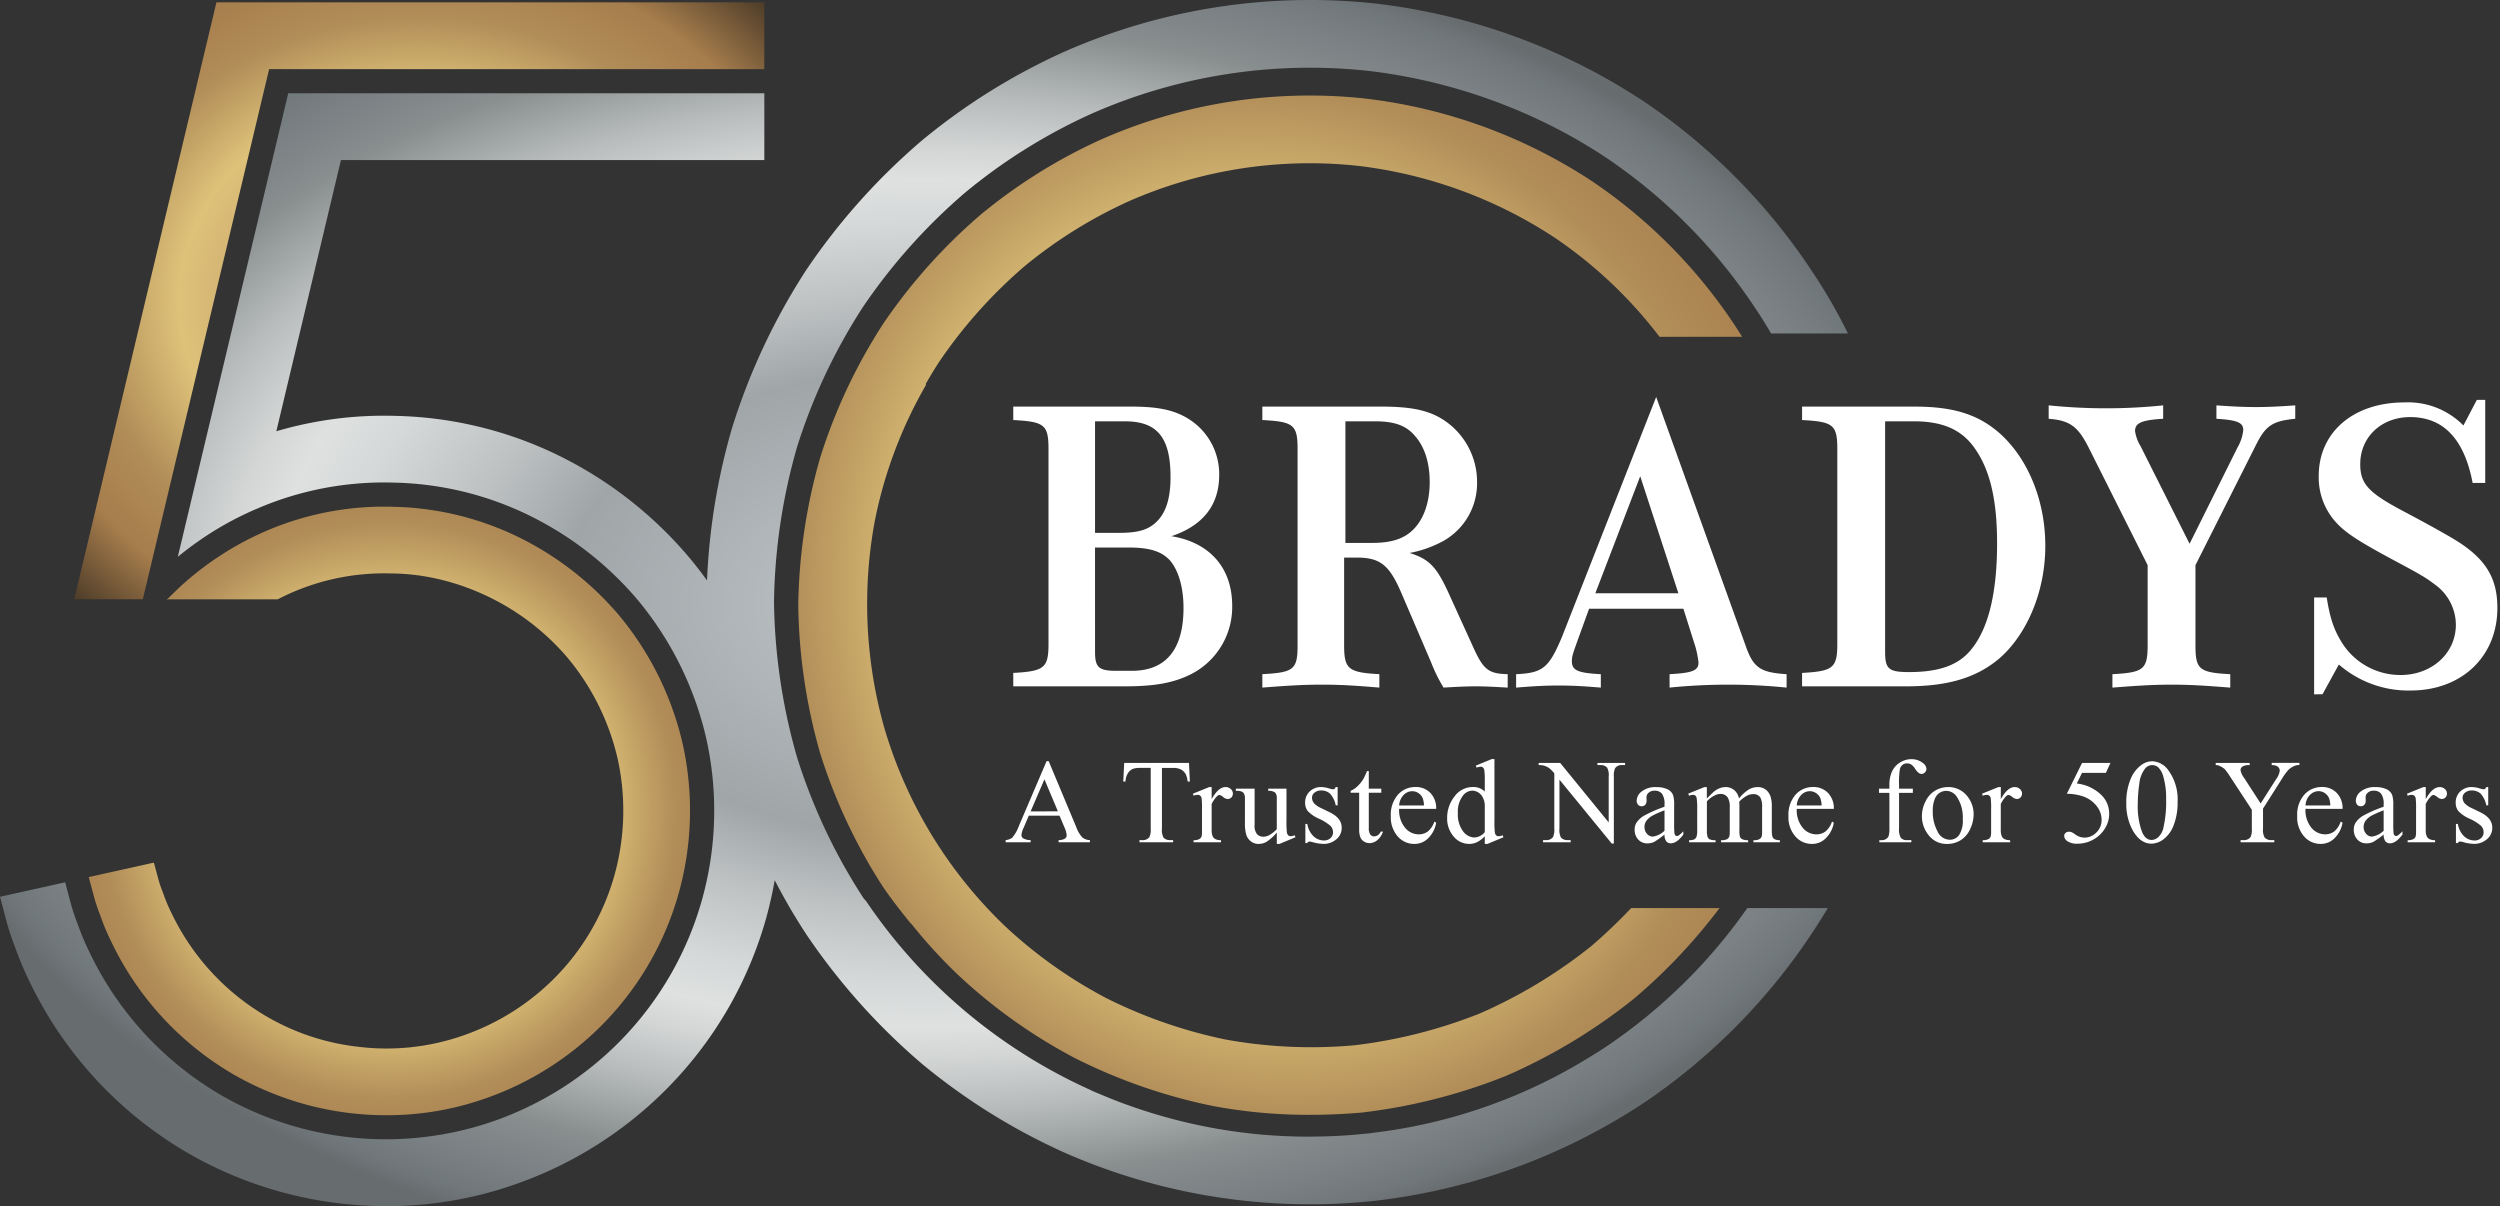 <svg xmlns="http://www.w3.org/2000/svg" xmlns:xlink="http://www.w3.org/1999/xlink" width="479.766" height="231.458" viewBox="0 0 479.766 231.458"><rect x="0" y="0" width="479.766" height="231.458" fill="#333333" stroke="none"/><defs><radialGradient id="a" cx="0.5" cy="0.5" r="0.759" gradientUnits="objectBoundingBox"><stop offset="0" stop-color="#a67d4c"/><stop offset="0.1" stop-color="#a67d4c"/><stop offset="0.292" stop-color="#caa76e"/><stop offset="0.459" stop-color="#dec279"/><stop offset="0.627" stop-color="#b18d58"/><stop offset="0.765" stop-color="#a67d4c"/><stop offset="0.93" stop-color="#4f3d29"/><stop offset="1" stop-color="#4f3d29"/></radialGradient><radialGradient id="c" cx="0.5" cy="0.5" r="0.558" gradientUnits="objectBoundingBox"><stop offset="0" stop-color="#fff"/><stop offset="0" stop-color="#c3c8cc"/><stop offset="0.346" stop-color="#a0a5a8"/><stop offset="0.45" stop-color="#bdc1c2"/><stop offset="0.559" stop-color="#d5d8d8"/><stop offset="0.625" stop-color="#dfe1e1"/><stop offset="0.67" stop-color="#d4d6d6"/><stop offset="0.748" stop-color="#b7bbbb"/><stop offset="0.849" stop-color="#898e8f"/><stop offset="0.969" stop-color="#71787c"/><stop offset="1" stop-color="#676c6e"/></radialGradient><radialGradient id="d" r="0.79" gradientTransform="matrix(0.602, -0.798, 0.833, 0.628, -0.217, 0.585)" xlink:href="#a"/></defs><g transform="translate(-33.19 -30.363)"><path d="M-2506.36-1253.938v-18.591h2.415c.644,4.024,1.368,6.2,2.977,8.772a13.244,13.244,0,0,0,11.188,6.116c6.034,0,10.623-4.185,10.623-9.658a9.535,9.535,0,0,0-3.944-7.646c-1.689-1.287-2.575-1.851-7.565-4.507-6.6-3.542-9.175-5.15-11.026-7a12.8,12.8,0,0,1-3.782-9.418c0-8.37,6.68-14.083,16.418-14.083a14.916,14.916,0,0,1,11.348,4.425l2.575-4.909h1.61v15.935h-2.415c-1.609-8.45-5.633-12.635-11.991-12.635-5.554,0-9.579,3.863-9.579,9.013,0,3.784,1.529,5.472,8.21,9.014,5.312,2.816,8.611,4.667,10.542,5.874,5.392,3.46,7.566,7.082,7.566,12.716,0,9.336-6.842,15.854-16.661,15.854a20.35,20.35,0,0,1-13.762-4.989l-3.138,5.714Zm-27.442-1.851c-3.38,0-6.036.161-11.267.563v-2.575c5.955-.322,6.76-.885,6.76-5.553v-15.372l-11.106-22.132c-2.174-4.427-3.7-5.634-7.887-5.956v-2.575a108.8,108.8,0,0,0,11.026.563,105.038,105.038,0,0,0,10.946-.563v2.575c-4.1.242-5.393.805-5.393,2.335a7.374,7.374,0,0,0,1.047,2.9l9.417,18.752,9.174-18.431a8.555,8.555,0,0,0,1.128-3.38c0-1.449-1.128-1.931-5.152-2.173v-2.575c3.461.241,5.312.322,7.566.322s4.1-.081,7.563-.322v2.575c-4.265.4-5.633,1.289-7.4,4.749l-11.751,23.339v15.372c0,4.668.726,5.231,6.68,5.553v2.575C-2527.6-1255.629-2530.26-1255.79-2533.8-1255.79Zm-84.983,0a111.35,111.35,0,0,0-11.267.563v-2.575c4.507-.24,5.553-.724,5.553-2.253a19.859,19.859,0,0,0-.562-2.9l-2.336-7.4H-2645.5l-2.334,6.439c-.8,2.254-.965,2.737-.965,3.622,0,1.77,1.127,2.255,5.553,2.495v2.575c-3.783-.321-5.795-.4-8.129-.4s-4.266.08-8.129.4v-2.575c5.151-.24,6.278-1.208,8.772-7.083l18.108-46.115,17.223,47.886c1.449,4.1,2.817,4.99,7.806,5.312v2.575A109.813,109.813,0,0,0-2618.784-1255.79Zm-25.512-17.546h15.935l-7.324-22.453Zm-23.016,17.868c-1.77,0-3.3.08-6.115.24a30.794,30.794,0,0,1-2.415-4.909l-5.8-13.521c-2.253-5.152-4.024-6.52-8.449-6.52h-2.416v16.821c0,4.587.805,5.231,6.76,5.552v2.576c-4.909-.4-7.4-.562-11.026-.562-3.541,0-6.2.161-11.428.563v-2.576c6.036-.321,6.762-.885,6.762-5.552v-37.666c0-4.667-.806-5.231-6.762-5.553v-2.575h22.857c5.794,0,9.174.724,12.072,2.656a14.215,14.215,0,0,1,6.278,11.831,12.713,12.713,0,0,1-6.278,11.187,21.744,21.744,0,0,1-6.68,2.415c3.7,1.126,5.151,2.655,7.324,7.324l4.909,10.784c1.932,4.265,2.9,5.07,6.6,5.15v2.576C-2664.012-1255.388-2665.46-1255.468-2667.312-1255.468Zm-24.949-27.526h5.151c3.7,0,6.117-.8,7.889-2.575,2.011-2.011,3.137-5.232,3.137-9.094,0-3.7-.966-6.76-2.817-8.853-1.689-2.012-3.943-2.816-7.726-2.816h-5.634Zm87.639,27.524v-2.575c5.955-.321,6.76-.966,6.76-5.554v-37.423c0-4.667-.8-5.231-6.76-5.553v-2.575h21.648c7.646,0,12.475,1.609,16.66,5.472,5.231,4.91,8.37,12.8,8.37,21.247,0,8.612-3.38,16.821-8.773,21.568-4.344,3.7-9.818,5.392-17.867,5.392Zm15.934-6.6c0,3.3.724,3.864,4.587,3.864,5.875,0,9.658-1.369,12.073-4.507,3.219-4.024,4.83-10.865,4.83-20.2,0-8.37-1.369-14.245-4.427-18.43-2.495-3.46-6.117-4.99-11.589-4.99h-5.473Zm-167.312,6.6v-2.575c5.956-.321,6.761-.966,6.761-5.554v-37.423c0-4.667-.8-5.231-6.761-5.553v-2.575h22.7c5.392,0,8.61.724,11.508,2.736a12.481,12.481,0,0,1,5.311,10.382c0,5.8-3.137,9.738-9.174,11.75,7.4,1.207,11.669,6.117,11.669,13.36a14.464,14.464,0,0,1-7.888,13.118c-3.379,1.69-7,2.334-12.716,2.334Zm15.693-6.6c0,2.977.725,3.622,4.1,3.622h2.978c6.52,0,9.9-4.1,9.9-12.072,0-3.945-.965-7.243-2.656-9.176-1.609-1.689-3.863-2.414-7.887-2.414h-6.439Zm0-22.856h4.749c3.863,0,5.876-.724,7.485-2.576,1.529-1.769,2.253-4.426,2.253-8.128,0-7.646-2.576-10.7-8.773-10.7h-5.714Z" transform="translate(2983.644 1417.543)" fill="#fff" stroke="rgba(0,0,0,0)" stroke-width="1"/><path d="M-2728.2-1202.022a58.619,58.619,0,0,1-23.42-25.362,43.229,43.229,0,0,1-2.182-5.2,33.333,33.333,0,0,1-1.3-3.962l-.9-3.356,12.5-2.774s.248.908.71,2.612a22.9,22.9,0,0,0,1.011,3.088,31.39,31.39,0,0,0,1.7,4.056,45.8,45.8,0,0,0,18.3,19.819,44.8,44.8,0,0,0,17.18,5.727,44.509,44.509,0,0,0,20.138-2.016,45.957,45.957,0,0,0,18.259-11.542,45.351,45.351,0,0,0,11.09-19.32,46.1,46.1,0,0,0,.624-22.3,46.452,46.452,0,0,0-9.553-19.356c-9.246-10.936-22.5-16.195-33.817-16.255a44.227,44.227,0,0,0-21.871,4.956h-21.12l-.032.136-.109-.1.033-.031.14-.136c.326-.316,1.111-1.079,2.322-2.251a58.84,58.84,0,0,1,7.748-6.016,56.113,56.113,0,0,1,5.866-3.36,57.216,57.216,0,0,1,25.475-6.027q.921,0,1.86.031a57.32,57.32,0,0,1,22.657,5.171,59.816,59.816,0,0,1,20.655,15.65,59.288,59.288,0,0,1,12.248,24.814,58.913,58.913,0,0,1-.8,28.543,58.174,58.174,0,0,1-14.211,24.757,58.757,58.757,0,0,1-23.39,14.782,56.6,56.6,0,0,1-18.433,3.044A58.607,58.607,0,0,1-2728.2-1202.022Z" transform="translate(2806.22 1438.581)" fill="url(#a)"/><path d="M-2756-1196.451l20.083-84.3,3.053-12.808,1.1-4.638,3.052-12.808h105.143v12.808h-95.029l-1.105,4.638-3.052,12.808-14.575,61.177-4.649,19.511-.858,3.608Z" transform="translate(2803.436 1341.822)" fill="url(#a)"/><path d="M-2719.922-1089.712a76.06,76.06,0,0,1-30.4-32.912,59.647,59.647,0,0,1-2.839-6.76,47.864,47.864,0,0,1-1.682-5.154c-.752-2.847-1.156-4.366-1.156-4.366l12.5-2.776s.337,1.262.968,3.624a36.668,36.668,0,0,0,1.4,4.28,47.666,47.666,0,0,0,2.356,5.615,63.252,63.252,0,0,0,25.275,27.369,63.271,63.271,0,0,0,51.625,5.155,63.412,63.412,0,0,0,25.249-15.955,62.815,62.815,0,0,0,15.341-26.726,63.53,63.53,0,0,0,.859-30.8,63.932,63.932,0,0,0-13.224-26.789,64.438,64.438,0,0,0-22.29-16.891,61.987,61.987,0,0,0-24.461-5.586,61.492,61.492,0,0,0-26.087,4.922,61.469,61.469,0,0,0-9.759,5.185,65.179,65.179,0,0,0-5.627,4.131l4.334-18.2,13.805-57.942,3.051-12.808h91.365v12.808h-81.25l-12.4,52.047a73.133,73.133,0,0,1,22.881-2.95,74.805,74.805,0,0,1,29.442,6.727,77.3,77.3,0,0,1,26.8,20.318q1.844,2.188,3.528,4.543a122.99,122.99,0,0,1,4.832-29.358,122.653,122.653,0,0,1,14.341-30.426,123.579,123.579,0,0,1,22.055-24.644,120.131,120.131,0,0,1,27.414-17.078,116.9,116.9,0,0,1,47.137-9.891,114.708,114.708,0,0,1,12.781.71,118.022,118.022,0,0,1,51.167,18.719,117.128,117.128,0,0,1,32.439,32.787,102.756,102.756,0,0,1,6.783,11.775h-14.745c-.907-1.544-1.855-3.094-2.9-4.648a104.116,104.116,0,0,0-28.8-29.119,103.214,103.214,0,0,0-19.108-9.942c-.237-.094-.476-.186-.714-.279-.546-.21-1.092-.421-1.643-.624-.431-.159-.866-.311-1.3-.464s-.855-.307-1.286-.453q-1.148-.389-2.3-.748c-.762-.24-1.533-.466-2.306-.69l-.278-.082a105.172,105.172,0,0,0-16.461-3.322,103.977,103.977,0,0,0-53.19,8.145,107.171,107.171,0,0,0-24.335,15.155,110.7,110.7,0,0,0-19.586,21.884,109.719,109.719,0,0,0-12.724,27,112.841,112.841,0,0,0-4.417,29.753,112.859,112.859,0,0,0,4.417,29.754,109.721,109.721,0,0,0,12.724,26.994,6.314,6.314,0,0,0,.523.606,102.937,102.937,0,0,0,43.156,36.3c.085.048.181.107.242.133.549.244,1.105.465,1.658.7l.143.059c.706.3,1.412.589,2.123.868q1.253.5,2.521.96c.122.044.243.085.365.128a102.319,102.319,0,0,0,34.82,6.07c.571,0,1.138-.013,1.706-.022l.094,0q1.493-.026,2.98-.091c.118-.005.238-.008.355-.014q1.431-.07,2.852-.179c.554-.041,1.1-.1,1.653-.147.38-.036.76-.069,1.139-.109.259-.027.522-.046.781-.074.24-.03.476-.067.714-.1a101.85,101.85,0,0,0,41.56-14.527c1.059-.647,2.105-1.3,3.124-1.981a100.611,100.611,0,0,0,8.085-6.029,103.082,103.082,0,0,0,19.048-20.595h15.451c-.917,1.541-1.882,3.085-2.918,4.63a117.116,117.116,0,0,1-32.439,32.788,118.032,118.032,0,0,1-51.167,18.718,114.569,114.569,0,0,1-12.786.712,116.876,116.876,0,0,1-47.131-9.892,120.153,120.153,0,0,1-27.414-17.076,123.61,123.61,0,0,1-22.055-24.646,113.185,113.185,0,0,1-6.186-10.582q-.646,3.645-1.628,7.232a75.594,75.594,0,0,1-18.462,32.161,76.195,76.195,0,0,1-30.378,19.2,73.733,73.733,0,0,1-23.954,3.954A76.088,76.088,0,0,1-2719.922-1089.712Z" transform="translate(2789.189 1341.364)" fill="url(#c)"/><path d="M-2676.42-1117.083a105.96,105.96,0,0,1-26.481-9.193,102.505,102.505,0,0,1-22.3-15.845,96.945,96.945,0,0,1-9.152-9.992c-.01.013-.02.025-.03.04-1.824-2.249-3.615-4.527-5.266-6.925a105.05,105.05,0,0,1-12.14-25.752,108.181,108.181,0,0,1-4.215-28.392,108.174,108.174,0,0,1,4.215-28.391,105.042,105.042,0,0,1,12.14-25.751,105.939,105.939,0,0,1,18.694-20.888,102.537,102.537,0,0,1,23.218-14.46,99.172,99.172,0,0,1,39.946-8.368,97.35,97.35,0,0,1,10.808.6,100.328,100.328,0,0,1,43.311,15.84,99.438,99.438,0,0,1,27.488,27.791c.463.689.881,1.378,1.317,2.066h-15.855a85.5,85.5,0,0,0-20.175-19.064,87.367,87.367,0,0,0-37.538-13.725,86.306,86.306,0,0,0-44.031,6.735,89.539,89.539,0,0,0-20.138,12.539,93.041,93.041,0,0,0-16.227,18.129c-.955,1.449-1.852,2.936-2.712,4.444l.067.163a85.519,85.519,0,0,0-9.808,25.966,87.321,87.321,0,0,0,1.814,39.928,86.3,86.3,0,0,0,23.194,38.028,89.507,89.507,0,0,0,19.333,13.745,93.13,93.13,0,0,0,22.986,7.981,92.241,92.241,0,0,0,24.65,1.1,95.356,95.356,0,0,0,24.135-6.125,95.291,95.291,0,0,0,21.315-12.874,102.459,102.459,0,0,0,7.7-7.339h16.958a107.625,107.625,0,0,1-16.389,17.36,108.113,108.113,0,0,1-24.57,14.839,108.232,108.232,0,0,1-27.821,7.061q-4.909.417-9.827.423A99.885,99.885,0,0,1-2676.42-1117.083Zm101.556-147.622Z" transform="translate(2942.383 1359.697)" fill="url(#d)"/><path d="M10.523-5.1h-5.9L3.594-2.7A3.8,3.8,0,0,0,3.212-1.37a.77.77,0,0,0,.331.612,2.9,2.9,0,0,0,1.432.343V0H.18V-.416A2.584,2.584,0,0,0,1.415-.854a6.879,6.879,0,0,0,1.269-2.19L8.041-15.577h.393l5.3,12.668A5.774,5.774,0,0,0,14.9-.927a2.369,2.369,0,0,0,1.454.511V0H10.343V-.416a2.252,2.252,0,0,0,1.23-.3.782.782,0,0,0,.32-.629,4.656,4.656,0,0,0-.449-1.561Zm-.314-.831L7.625-12.084,4.975-5.93Zm25.155-9.3.168,3.571h-.427A4.313,4.313,0,0,0,34.768-13a2.254,2.254,0,0,0-.927-.96,3.231,3.231,0,0,0-1.522-.309H30.175V-2.639a3.116,3.116,0,0,0,.3,1.752,1.686,1.686,0,0,0,1.314.472h.528V0H25.862V-.416H26.4A1.547,1.547,0,0,0,27.772-1a3.408,3.408,0,0,0,.247-1.64V-14.274H26.188a5.1,5.1,0,0,0-1.516.157,2.082,2.082,0,0,0-1,.82,3.319,3.319,0,0,0-.494,1.64h-.427l.18-3.571Zm4.351,4.638v2.313q1.292-2.313,2.65-2.313a1.441,1.441,0,0,1,1.022.376,1.157,1.157,0,0,1,.4.87A1.028,1.028,0,0,1,43.5-8.6a.933.933,0,0,1-.7.3,1.483,1.483,0,0,1-.882-.387,1.456,1.456,0,0,0-.724-.387.669.669,0,0,0-.438.225,5.4,5.4,0,0,0-1.044,1.516V-2.4a3.052,3.052,0,0,0,.213,1.292,1.163,1.163,0,0,0,.517.505,2.269,2.269,0,0,0,1.067.2V0H36.244V-.4a2.187,2.187,0,0,0,1.168-.247.959.959,0,0,0,.393-.573,5.777,5.777,0,0,0,.056-1.089V-6.3a16.568,16.568,0,0,0-.073-2.139.838.838,0,0,0-.27-.5A.757.757,0,0,0,37.03-9.1a2.221,2.221,0,0,0-.786.168l-.112-.4,3.111-1.258Zm14.357.3v6.233a15.647,15.647,0,0,0,.084,2.184.979.979,0,0,0,.27.556.648.648,0,0,0,.432.157,2,2,0,0,0,.786-.191l.157.393L52.724.314h-.505V-1.864A9.372,9.372,0,0,1,50.2-.056a3.087,3.087,0,0,1-1.471.371,2.351,2.351,0,0,1-1.5-.5,2.584,2.584,0,0,1-.882-1.286A7.773,7.773,0,0,1,46.1-3.695V-8.288A2.264,2.264,0,0,0,45.941-9.3a1.046,1.046,0,0,0-.466-.432,2.737,2.737,0,0,0-1.117-.14v-.416h3.6V-3.4a2.572,2.572,0,0,0,.5,1.887,1.743,1.743,0,0,0,1.207.449,2.516,2.516,0,0,0,1.095-.3,5.927,5.927,0,0,0,1.454-1.157V-8.355A1.651,1.651,0,0,0,51.9-9.54a2.074,2.074,0,0,0-1.331-.331v-.416Zm9.82-.3v3.5h-.371a4.553,4.553,0,0,0-1.095-2.246,2.462,2.462,0,0,0-1.7-.6,1.877,1.877,0,0,0-1.269.416,1.205,1.205,0,0,0-.483.921,1.672,1.672,0,0,0,.359,1.078,4,4,0,0,0,1.415.977l1.64.8q2.28,1.112,2.28,2.931A2.769,2.769,0,0,1,63.606-.545a3.68,3.68,0,0,1-2.375.859,8.17,8.17,0,0,1-2.156-.337,2.191,2.191,0,0,0-.606-.112.447.447,0,0,0-.4.292h-.371V-3.515h.371a4.18,4.18,0,0,0,1.2,2.37,2.9,2.9,0,0,0,1.988.8A1.78,1.78,0,0,0,62.517-.8,1.443,1.443,0,0,0,63.005-1.9a1.742,1.742,0,0,0-.545-1.3,9.513,9.513,0,0,0-2.173-1.336A6.439,6.439,0,0,1,58.154-6a2.53,2.53,0,0,1-.505-1.617,2.853,2.853,0,0,1,.87-2.123,3.08,3.08,0,0,1,2.252-.854,5.292,5.292,0,0,1,1.471.258,3.475,3.475,0,0,0,.764.168.447.447,0,0,0,.281-.079,1.078,1.078,0,0,0,.236-.348Zm5.98-3.077v3.38h2.4V-9.5h-2.4V-2.83a2.24,2.24,0,0,0,.286,1.348.91.91,0,0,0,.736.348,1.287,1.287,0,0,0,.719-.23,1.481,1.481,0,0,0,.539-.679h.438A3.524,3.524,0,0,1,71.478-.387,2.4,2.4,0,0,1,70,.168a1.993,1.993,0,0,1-1.011-.286,1.731,1.731,0,0,1-.73-.82,4.3,4.3,0,0,1-.236-1.645V-9.5H66.39v-.371a4.264,4.264,0,0,0,1.263-.837,6.652,6.652,0,0,0,1.151-1.4,12.578,12.578,0,0,0,.719-1.561Zm5.822,7.255a5.284,5.284,0,0,0,1.112,3.594,3.391,3.391,0,0,0,2.639,1.3A2.862,2.862,0,0,0,81.2-2.072a4.1,4.1,0,0,0,1.252-1.9l.348.225a5.355,5.355,0,0,1-1.37,2.8A3.659,3.659,0,0,1,78.592.314a4.149,4.149,0,0,1-3.173-1.443,5.528,5.528,0,0,1-1.32-3.88,5.867,5.867,0,0,1,1.353-4.116,4.414,4.414,0,0,1,3.4-1.477,3.8,3.8,0,0,1,2.841,1.14A4.179,4.179,0,0,1,82.8-6.413Zm0-.651h4.762a4.4,4.4,0,0,0-.236-1.393,2.23,2.23,0,0,0-.837-.988A2.109,2.109,0,0,0,78.221-9.8a2.317,2.317,0,0,0-1.668.724A3.143,3.143,0,0,0,75.694-7.064ZM92.129-1.157A5.2,5.2,0,0,1,90.658-.028a3.556,3.556,0,0,1-1.55.343,3.835,3.835,0,0,1-2.942-1.409,5.235,5.235,0,0,1-1.258-3.622A6.547,6.547,0,0,1,86.3-8.765,4.3,4.3,0,0,1,89.883-10.6a3.086,3.086,0,0,1,2.246.865v-1.9a15.526,15.526,0,0,0-.084-2.167.944.944,0,0,0-.264-.55.689.689,0,0,0-.449-.146,2.367,2.367,0,0,0-.775.18l-.146-.393,3.066-1.258h.505V-4.077a15.912,15.912,0,0,0,.084,2.207.979.979,0,0,0,.27.556.648.648,0,0,0,.432.157,2.443,2.443,0,0,0,.809-.191l.124.393L92.646.314h-.517Zm0-.786v-5.3a3.583,3.583,0,0,0-.4-1.393,2.332,2.332,0,0,0-.893-.949,2.167,2.167,0,0,0-1.084-.32,2.3,2.3,0,0,0-1.763.887A5.041,5.041,0,0,0,86.963-5.6a5.363,5.363,0,0,0,.988,3.476,2.833,2.833,0,0,0,2.2,1.207A2.734,2.734,0,0,0,92.129-1.943Zm10.342-13.286H106.6l9.31,11.421v-8.782a3.022,3.022,0,0,0-.314-1.752,1.665,1.665,0,0,0-1.314-.472h-.528v-.416h5.3v.416h-.539a1.547,1.547,0,0,0-1.37.584,3.408,3.408,0,0,0-.247,1.64V.247h-.4l-10.04-12.264v9.377a3.116,3.116,0,0,0,.3,1.752,1.686,1.686,0,0,0,1.314.472h.539V0h-5.3V-.416h.528A1.56,1.56,0,0,0,105.223-1a3.408,3.408,0,0,0,.247-1.64v-10.59a6.94,6.94,0,0,0-1.005-1.022,3.691,3.691,0,0,0-1.005-.46,3.58,3.58,0,0,0-.988-.1Zm24.15,13.746a16.955,16.955,0,0,1-1.988,1.415,3.037,3.037,0,0,1-1.292.281,2.314,2.314,0,0,1-1.758-.73,2.68,2.68,0,0,1-.691-1.92,2.446,2.446,0,0,1,.337-1.3,4.461,4.461,0,0,1,1.6-1.437,24.9,24.9,0,0,1,3.79-1.64v-.4a3.354,3.354,0,0,0-.489-2.111,1.764,1.764,0,0,0-1.421-.573,1.6,1.6,0,0,0-1.123.382,1.149,1.149,0,0,0-.427.876l.022.651a1.12,1.12,0,0,1-.264.8.9.9,0,0,1-.691.281.874.874,0,0,1-.679-.292,1.145,1.145,0,0,1-.264-.8,2.3,2.3,0,0,1,.988-1.774,4.267,4.267,0,0,1,2.774-.809,4.811,4.811,0,0,1,2.246.46,2.117,2.117,0,0,1,.977,1.089,6.138,6.138,0,0,1,.2,1.977v3.493a16,16,0,0,0,.056,1.8.757.757,0,0,0,.185.444.44.44,0,0,0,.3.112.613.613,0,0,0,.314-.079,7.016,7.016,0,0,0,.91-.82v.629Q128.98.2,127.835.2a1.092,1.092,0,0,1-.876-.382A2.062,2.062,0,0,1,126.622-1.482Zm0-.73V-6.132a22.176,22.176,0,0,0-2.19.955,3.782,3.782,0,0,0-1.269,1.033,2,2,0,0,0-.382,1.179,1.924,1.924,0,0,0,.483,1.342,1.463,1.463,0,0,0,1.112.533A4.074,4.074,0,0,0,126.622-2.212ZM134.746-8.4q1.123-1.123,1.325-1.292a4.01,4.01,0,0,1,1.089-.663,3.072,3.072,0,0,1,1.157-.236,2.565,2.565,0,0,1,1.662.562,2.779,2.779,0,0,1,.932,1.628,7.631,7.631,0,0,1,1.954-1.769,3.47,3.47,0,0,1,1.64-.421,2.569,2.569,0,0,1,1.454.421,2.8,2.8,0,0,1,1.005,1.376,6.2,6.2,0,0,1,.247,2.044v4.425A4.027,4.027,0,0,0,147.358-1a.954.954,0,0,0,.416.421,2.087,2.087,0,0,0,.988.174V0h-5.076V-.4h.213a1.787,1.787,0,0,0,1.033-.258,1,1,0,0,0,.371-.573,7.2,7.2,0,0,0,.045-1.089V-6.75a3.744,3.744,0,0,0-.3-1.774,1.52,1.52,0,0,0-1.4-.719,2.676,2.676,0,0,0-1.2.3,6.484,6.484,0,0,0-1.454,1.106l-.022.124.022.483v4.908a4.232,4.232,0,0,0,.118,1.314.955.955,0,0,0,.444.432,2.542,2.542,0,0,0,1.112.174V0h-5.2V-.4a2.382,2.382,0,0,0,1.174-.2,1.049,1.049,0,0,0,.444-.606,5.975,5.975,0,0,0,.056-1.112V-6.75a3.344,3.344,0,0,0-.371-1.808,1.583,1.583,0,0,0-1.381-.719,2.48,2.48,0,0,0-1.2.326,4.624,4.624,0,0,0-1.437,1.112v5.514a3.821,3.821,0,0,0,.14,1.314.966.966,0,0,0,.416.455A2.677,2.677,0,0,0,136.42-.4V0h-5.087V-.4a2.266,2.266,0,0,0,.988-.152.97.97,0,0,0,.427-.483,3.707,3.707,0,0,0,.146-1.286V-6.255a14.247,14.247,0,0,0-.1-2.19.894.894,0,0,0-.247-.511.7.7,0,0,0-.46-.14,2.159,2.159,0,0,0-.752.168l-.168-.4,3.1-1.258h.483ZM152-6.413a5.284,5.284,0,0,0,1.112,3.594,3.391,3.391,0,0,0,2.639,1.3,2.862,2.862,0,0,0,1.758-.556,4.1,4.1,0,0,0,1.252-1.9l.348.225a5.355,5.355,0,0,1-1.37,2.8A3.659,3.659,0,0,1,154.9.314a4.149,4.149,0,0,1-3.173-1.443,5.528,5.528,0,0,1-1.32-3.88,5.867,5.867,0,0,1,1.353-4.116,4.414,4.414,0,0,1,3.4-1.477A3.8,3.8,0,0,1,158-9.462a4.179,4.179,0,0,1,1.112,3.049Zm0-.651h4.762a4.4,4.4,0,0,0-.236-1.393,2.23,2.23,0,0,0-.837-.988,2.109,2.109,0,0,0-1.162-.359,2.317,2.317,0,0,0-1.668.724A3.143,3.143,0,0,0,152-7.064Zm19.63-2.415v6.761A3.3,3.3,0,0,0,171.945-.9a1.379,1.379,0,0,0,1.112.494h.932V0h-6.143V-.4h.46a1.551,1.551,0,0,0,.82-.225,1.168,1.168,0,0,0,.511-.606,5.074,5.074,0,0,0,.14-1.482V-9.479h-2v-.809h2v-.674a6.175,6.175,0,0,1,.494-2.605,4.045,4.045,0,0,1,1.51-1.724,4.119,4.119,0,0,1,2.285-.657,3.466,3.466,0,0,1,2.167.764,1.436,1.436,0,0,1,.651,1.134.9.9,0,0,1-.292.635.873.873,0,0,1-.629.3,1.01,1.01,0,0,1-.545-.185,2.963,2.963,0,0,1-.7-.8,2.822,2.822,0,0,0-.764-.825,1.454,1.454,0,0,0-.775-.213,1.4,1.4,0,0,0-.876.275,1.541,1.541,0,0,0-.517.854,16.025,16.025,0,0,0-.157,2.982v.741h2.65v.809Zm9.36-1.112a4.559,4.559,0,0,1,3.751,1.774,5.449,5.449,0,0,1,1.2,3.481,6.556,6.556,0,0,1-.663,2.8A4.834,4.834,0,0,1,183.456-.4a4.824,4.824,0,0,1-2.589.719,4.359,4.359,0,0,1-3.695-1.853,5.741,5.741,0,0,1-1.157-3.5,6.217,6.217,0,0,1,.7-2.813,4.794,4.794,0,0,1,1.847-2.066A4.74,4.74,0,0,1,180.991-10.59Zm-.348.73a2.342,2.342,0,0,0-1.2.354,2.48,2.48,0,0,0-.971,1.241,5.972,5.972,0,0,0-.371,2.28A7.943,7.943,0,0,0,179-2.111,2.658,2.658,0,0,0,181.35-.483a2.192,2.192,0,0,0,1.8-.9,5.107,5.107,0,0,0,.708-3.088,7.04,7.04,0,0,0-1.179-4.312A2.43,2.43,0,0,0,180.643-9.86Zm10.517-.73v2.313q1.292-2.313,2.65-2.313a1.441,1.441,0,0,1,1.022.376,1.157,1.157,0,0,1,.4.87,1.028,1.028,0,0,1-.292.741.933.933,0,0,1-.7.3,1.483,1.483,0,0,1-.882-.387,1.456,1.456,0,0,0-.724-.387.669.669,0,0,0-.438.225,5.4,5.4,0,0,0-1.044,1.516V-2.4a3.052,3.052,0,0,0,.213,1.292,1.163,1.163,0,0,0,.517.505,2.269,2.269,0,0,0,1.067.2V0h-5.267V-.4a2.187,2.187,0,0,0,1.168-.247.959.959,0,0,0,.393-.573,5.777,5.777,0,0,0,.056-1.089V-6.3a16.569,16.569,0,0,0-.073-2.139.838.838,0,0,0-.27-.5.757.757,0,0,0-.489-.157,2.221,2.221,0,0,0-.786.168l-.112-.4,3.111-1.258ZM212.2-15.229l-.876,1.909h-4.582l-1,2.044a8.02,8.02,0,0,1,4.717,2.212,4.972,4.972,0,0,1,1.494,3.594,5.089,5.089,0,0,1-.489,2.224,6,6,0,0,1-1.23,1.741,6.261,6.261,0,0,1-1.651,1.157,6.079,6.079,0,0,1-2.65.618A3.363,3.363,0,0,1,203.944-.2a1.3,1.3,0,0,1-.623-1.028.741.741,0,0,1,.258-.556.916.916,0,0,1,.651-.241,1.34,1.34,0,0,1,.511.09,4.741,4.741,0,0,1,.747.46,2.971,2.971,0,0,0,1.707.584,3.166,3.166,0,0,0,2.308-.994A3.294,3.294,0,0,0,210.5-4.3a4.242,4.242,0,0,0-.887-2.577,5.694,5.694,0,0,0-2.448-1.847,9.933,9.933,0,0,0-3.335-.584l2.92-5.918Zm3.037,7.7a11.6,11.6,0,0,1,.786-4.487,6.279,6.279,0,0,1,2.089-2.8,3.525,3.525,0,0,1,2.089-.73,3.974,3.974,0,0,1,3.145,1.786,9.446,9.446,0,0,1,1.741,6,11.822,11.822,0,0,1-.764,4.5,5.959,5.959,0,0,1-1.948,2.69,3.987,3.987,0,0,1-2.285.837q-2.179,0-3.627-2.572A10.461,10.461,0,0,1,215.241-7.524Zm2.2.281a14.326,14.326,0,0,0,.775,5.132q.64,1.673,1.909,1.673a1.993,1.993,0,0,0,1.258-.545,3.467,3.467,0,0,0,.988-1.825,22.194,22.194,0,0,0,.517-5.447,14.911,14.911,0,0,0-.539-4.346,3.856,3.856,0,0,0-1.044-1.831,1.717,1.717,0,0,0-1.112-.371,1.766,1.766,0,0,0-1.359.685,5.722,5.722,0,0,0-1.1,2.931A27.249,27.249,0,0,0,217.442-7.244Zm25.705-7.985h5.312v.416h-.292a2.291,2.291,0,0,0-.854.258,3.333,3.333,0,0,0-1.022.741,10.1,10.1,0,0,0-1.134,1.572l-3.672,5.784v3.818A3.022,3.022,0,0,0,241.8-.887a1.733,1.733,0,0,0,1.348.472h.494V0h-6.469V-.416h.539A1.547,1.547,0,0,0,239.082-1a3.408,3.408,0,0,0,.247-1.64v-3.6l-4.178-6.379a13.455,13.455,0,0,0-1.005-1.4,3.946,3.946,0,0,0-1.095-.674,1.5,1.5,0,0,0-.651-.112v-.416h6.514v.416h-.337a1.963,1.963,0,0,0-.971.247.8.8,0,0,0-.444.741,3.553,3.553,0,0,0,.685,1.46l3.178,4.908,2.987-4.694a3.473,3.473,0,0,0,.674-1.572,1,1,0,0,0-.163-.562,1.09,1.09,0,0,0-.466-.387,2.262,2.262,0,0,0-.91-.14Zm6.485,8.816a5.284,5.284,0,0,0,1.112,3.594,3.391,3.391,0,0,0,2.639,1.3,2.862,2.862,0,0,0,1.758-.556,4.1,4.1,0,0,0,1.252-1.9l.348.225a5.355,5.355,0,0,1-1.37,2.8A3.659,3.659,0,0,1,252.53.314a4.149,4.149,0,0,1-3.173-1.443,5.528,5.528,0,0,1-1.32-3.88,5.867,5.867,0,0,1,1.353-4.116,4.414,4.414,0,0,1,3.4-1.477,3.8,3.8,0,0,1,2.841,1.14,4.179,4.179,0,0,1,1.112,3.049Zm0-.651h4.762a4.4,4.4,0,0,0-.236-1.393,2.23,2.23,0,0,0-.837-.988,2.109,2.109,0,0,0-1.162-.359,2.317,2.317,0,0,0-1.668.724A3.143,3.143,0,0,0,249.632-7.064Zm15,5.582a16.955,16.955,0,0,1-1.988,1.415,3.037,3.037,0,0,1-1.292.281,2.314,2.314,0,0,1-1.758-.73,2.68,2.68,0,0,1-.691-1.92,2.446,2.446,0,0,1,.337-1.3,4.461,4.461,0,0,1,1.6-1.437,24.9,24.9,0,0,1,3.79-1.64v-.4a3.354,3.354,0,0,0-.489-2.111,1.764,1.764,0,0,0-1.421-.573,1.6,1.6,0,0,0-1.123.382,1.149,1.149,0,0,0-.427.876l.022.651a1.12,1.12,0,0,1-.264.8.9.9,0,0,1-.691.281.874.874,0,0,1-.679-.292,1.145,1.145,0,0,1-.264-.8,2.3,2.3,0,0,1,.988-1.774,4.267,4.267,0,0,1,2.774-.809,4.811,4.811,0,0,1,2.246.46,2.117,2.117,0,0,1,.977,1.089,6.138,6.138,0,0,1,.2,1.977v3.493a15.994,15.994,0,0,0,.056,1.8.757.757,0,0,0,.185.444.44.44,0,0,0,.3.112.613.613,0,0,0,.314-.079,7.016,7.016,0,0,0,.91-.82v.629Q266.988.2,265.843.2a1.092,1.092,0,0,1-.876-.382A2.062,2.062,0,0,1,264.63-1.482Zm0-.73V-6.132a22.178,22.178,0,0,0-2.19.955,3.782,3.782,0,0,0-1.269,1.033,2,2,0,0,0-.382,1.179,1.924,1.924,0,0,0,.483,1.342,1.463,1.463,0,0,0,1.112.533A4.074,4.074,0,0,0,264.63-2.212Zm8.08-8.378v2.313Q274-10.59,275.36-10.59a1.441,1.441,0,0,1,1.022.376,1.157,1.157,0,0,1,.4.87,1.028,1.028,0,0,1-.292.741.934.934,0,0,1-.7.3,1.483,1.483,0,0,1-.882-.387,1.456,1.456,0,0,0-.724-.387.669.669,0,0,0-.438.225,5.4,5.4,0,0,0-1.044,1.516V-2.4a3.052,3.052,0,0,0,.213,1.292,1.163,1.163,0,0,0,.517.505,2.269,2.269,0,0,0,1.067.2V0h-5.267V-.4a2.187,2.187,0,0,0,1.168-.247.959.959,0,0,0,.393-.573,5.776,5.776,0,0,0,.056-1.089V-6.3a16.566,16.566,0,0,0-.073-2.139.838.838,0,0,0-.27-.5.757.757,0,0,0-.489-.157,2.221,2.221,0,0,0-.786.168l-.112-.4,3.111-1.258Zm11.988,0v3.5h-.371a4.553,4.553,0,0,0-1.095-2.246,2.462,2.462,0,0,0-1.7-.6,1.877,1.877,0,0,0-1.269.416,1.205,1.205,0,0,0-.483.921,1.672,1.672,0,0,0,.359,1.078,4,4,0,0,0,1.415.977l1.64.8q2.28,1.112,2.28,2.931a2.769,2.769,0,0,1-1.061,2.263,3.68,3.68,0,0,1-2.375.859,8.17,8.17,0,0,1-2.156-.337,2.191,2.191,0,0,0-.606-.112.447.447,0,0,0-.4.292H278.5V-3.515h.371a4.18,4.18,0,0,0,1.2,2.37,2.9,2.9,0,0,0,1.988.8A1.78,1.78,0,0,0,283.322-.8,1.443,1.443,0,0,0,283.81-1.9a1.742,1.742,0,0,0-.545-1.3,9.514,9.514,0,0,0-2.173-1.336A6.439,6.439,0,0,1,278.959-6a2.53,2.53,0,0,1-.505-1.617,2.853,2.853,0,0,1,.87-2.123,3.08,3.08,0,0,1,2.252-.854,5.292,5.292,0,0,1,1.471.258,3.475,3.475,0,0,0,.764.168.447.447,0,0,0,.281-.079,1.078,1.078,0,0,0,.236-.348Z" transform="translate(226 192)" fill="#fff"/></g></svg>